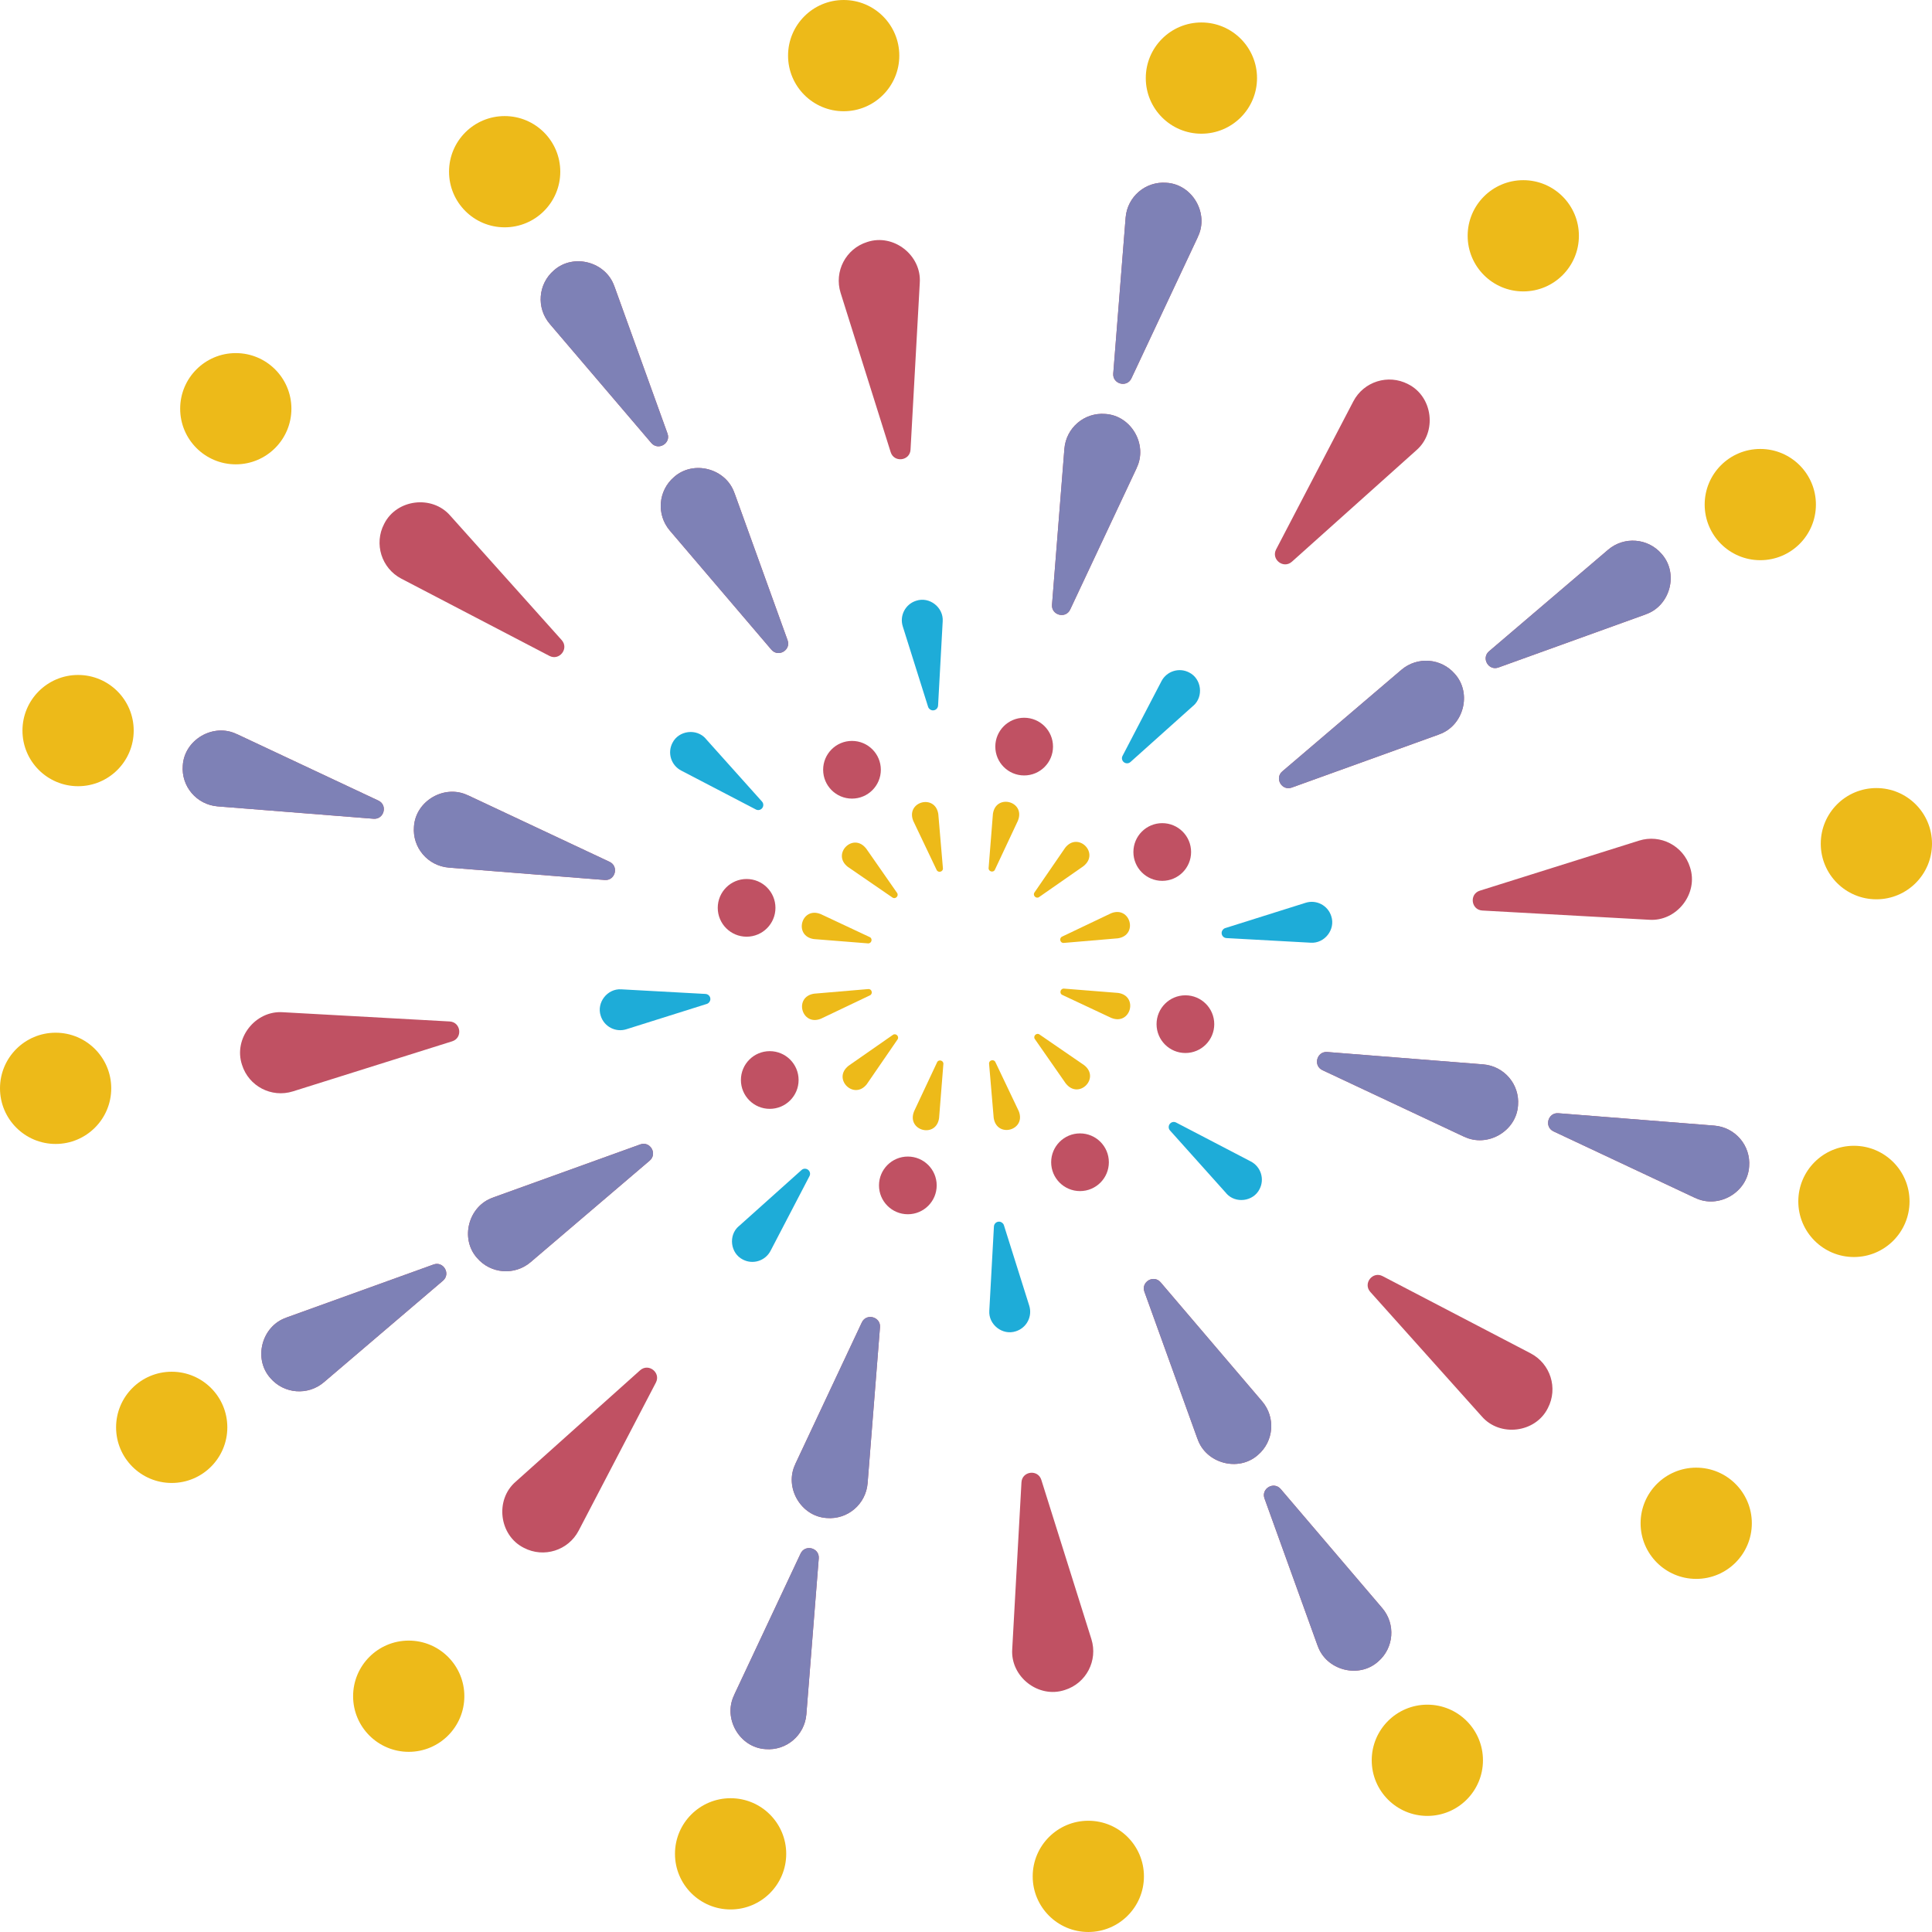 <svg width="653" height="653" viewBox="0 0 653 653" fill="none" xmlns="http://www.w3.org/2000/svg">
<g clip-path="url(#clip0_126_36653)">
<path d="M342.127 557.341L345.247 500.996C345.481 497.2 350.811 496.55 351.955 500.164L368.882 554.013C371.144 561.241 367.14 568.938 359.912 571.2C350.993 574.19 341.451 566.702 342.127 557.367V557.341Z" fill="#C05163"/>
<path d="M174.313 500.786L216.358 463.136C219.218 460.614 223.43 463.942 221.688 467.296L195.582 517.349C192.072 524.057 183.804 526.657 177.095 523.173C168.671 518.987 167.215 506.922 174.287 500.812L174.313 500.786Z" fill="#C05163"/>
<path d="M95.659 342.128L152.004 345.248C155.8 345.482 156.45 350.812 152.836 351.956L98.987 368.883C91.759 371.145 84.062 367.141 81.8 359.913C78.81 350.994 86.299 341.452 95.633 342.128H95.659Z" fill="#C05163"/>
<path d="M152.212 174.316L189.862 216.361C192.384 219.221 189.056 223.433 185.702 221.691L135.649 195.585C128.941 192.075 126.341 183.807 129.825 177.098C134.011 168.674 146.076 167.218 152.186 174.29L152.212 174.316Z" fill="#C05163"/>
<path d="M310.873 95.659L307.753 152.004C307.519 155.8 302.189 156.45 301.045 152.836L284.118 98.987C281.856 91.759 285.86 84.062 293.088 81.8C302.007 78.81 311.549 86.299 310.873 95.633V95.659Z" fill="#C05163"/>
<path d="M478.686 152.215L436.642 189.865C433.781 192.387 429.569 189.059 431.311 185.705L457.417 135.652C460.927 128.944 469.195 126.343 475.904 129.828C484.328 134.014 485.784 146.079 478.712 152.189L478.686 152.215Z" fill="#C05163"/>
<path d="M557.34 310.871L500.995 307.751C497.199 307.517 496.549 302.187 500.163 301.043L554.012 284.116C561.24 281.854 568.937 285.858 571.199 293.087C574.189 302.005 566.701 311.548 557.366 310.871H557.34Z" fill="#C05163"/>
<path d="M500.787 478.69L463.137 436.645C460.615 433.785 463.943 429.573 467.297 431.315L517.35 457.421C524.058 460.931 526.658 469.199 523.174 475.908C518.988 484.332 506.923 485.788 500.813 478.716L500.787 478.69Z" fill="#C05163"/>
<path d="M248.106 572.94L270.598 525.071C272.132 521.847 276.994 523.173 276.734 526.683L272.548 579.414C271.976 586.486 265.813 591.765 258.741 591.193C249.953 590.673 244.284 580.792 248.132 572.94H248.106Z" fill="#C05163"/>
<path d="M268.804 494.83L291.295 446.962C292.829 443.737 297.691 445.064 297.431 448.574L293.245 501.305C292.673 508.377 286.511 513.655 279.438 513.083C270.65 512.563 264.982 502.683 268.83 494.83H268.804Z" fill="#C05163"/>
<path d="M96.804 445.324L146.545 427.383C149.899 426.187 152.421 430.555 149.717 432.87L109.466 467.191C104.058 471.794 95.972 471.144 91.37 465.761C85.519 459.183 88.483 448.184 96.778 445.35L96.804 445.324Z" fill="#C05163"/>
<path d="M166.67 404.738L216.411 386.797C219.765 385.601 222.287 389.969 219.583 392.284L179.333 426.605C173.924 431.208 165.838 430.558 161.236 425.175C155.385 418.597 158.35 407.598 166.644 404.764L166.67 404.738Z" fill="#C05163"/>
<path d="M80.033 248.106L127.901 270.598C131.126 272.132 129.799 276.994 126.289 276.734L73.558 272.548C66.486 271.976 61.208 265.813 61.78 258.741C62.3 249.953 72.18 244.284 80.033 248.132V248.106Z" fill="#C05163"/>
<path d="M158.168 268.802L206.036 291.293C209.26 292.827 207.934 297.689 204.424 297.429L151.693 293.243C144.621 292.671 139.342 286.509 139.915 279.436C140.435 270.648 150.315 264.98 158.168 268.828V268.802Z" fill="#C05163"/>
<path d="M207.674 96.801L225.615 146.542C226.811 149.896 222.443 152.418 220.129 149.714L185.807 109.464C181.205 104.055 181.855 95.969 187.237 91.367C193.815 85.516 204.814 88.48 207.648 96.775L207.674 96.801Z" fill="#C05163"/>
<path d="M248.262 166.668L266.203 216.409C267.399 219.763 263.031 222.285 260.717 219.581L226.395 179.331C221.793 173.922 222.443 165.836 227.825 161.234C234.403 155.383 245.402 158.348 248.236 166.642L248.262 166.668Z" fill="#C05163"/>
<path d="M404.894 80.03L382.403 127.898C380.869 131.123 376.007 129.797 376.267 126.286L380.453 73.555C381.025 66.483 387.187 61.205 394.26 61.777C403.048 62.297 408.717 72.177 404.868 80.03H404.894Z" fill="#C05163"/>
<path d="M384.197 158.163L361.706 206.031C360.172 209.255 355.31 207.929 355.57 204.419L359.756 151.688C360.328 144.616 366.49 139.338 373.563 139.91C382.351 140.43 388.019 150.31 384.171 158.163H384.197Z" fill="#C05163"/>
<path d="M556.197 207.671L506.456 225.612C503.102 226.808 500.58 222.44 503.284 220.126L543.534 185.804C548.943 181.202 557.029 181.852 561.631 187.234C567.482 193.813 564.517 204.811 556.223 207.645L556.197 207.671Z" fill="#C05163"/>
<path d="M486.331 248.257L436.59 266.198C433.236 267.394 430.714 263.026 433.418 260.712L473.668 226.39C479.076 221.788 487.163 222.438 491.765 227.82C497.615 234.398 494.651 245.397 486.357 248.231L486.331 248.257Z" fill="#C05163"/>
<path d="M572.942 404.888L525.073 382.396C521.849 380.862 523.175 376 526.685 376.26L579.416 380.446C586.488 381.018 591.767 387.181 591.195 394.253C590.675 403.042 580.794 408.71 572.942 404.862V404.888Z" fill="#C05163"/>
<path d="M494.833 384.192L446.965 361.701C443.74 360.167 445.066 355.305 448.577 355.565L501.308 359.751C508.38 360.323 513.658 366.485 513.086 373.558C512.566 382.346 502.686 388.015 494.833 384.166V384.192Z" fill="#C05163"/>
<path d="M445.326 556.195L427.385 506.454C426.189 503.1 430.557 500.578 432.871 503.282L467.193 543.532C471.796 548.941 471.146 557.027 465.763 561.629C459.185 567.48 448.186 564.516 445.352 556.221L445.326 556.195Z" fill="#C05163"/>
<path d="M404.738 486.328L386.797 436.587C385.601 433.233 389.969 430.711 392.284 433.415L426.605 473.665C431.208 479.073 430.558 487.16 425.175 491.762C418.597 497.613 407.598 494.648 404.764 486.354L404.738 486.328Z" fill="#C05163"/>
<path d="M334.378 442.993L335.938 414.547C335.99 413.585 336.796 412.857 337.758 412.909C338.486 412.961 339.11 413.455 339.318 414.131L347.873 441.302C349.017 444.943 346.989 448.817 343.349 449.961C338.85 451.469 334.04 447.699 334.378 442.993Z" fill="#1EACD8"/>
<path d="M249.692 414.468L270.909 395.461C271.611 394.811 272.729 394.889 273.353 395.591C273.847 396.137 273.925 396.917 273.587 397.541L260.43 422.788C258.662 426.168 254.476 427.494 251.096 425.726C246.858 423.62 246.104 417.536 249.692 414.442V414.468Z" fill="#1EACD8"/>
<path d="M210.013 334.384L238.459 335.944C239.421 335.996 240.149 336.802 240.097 337.764C240.045 338.492 239.551 339.116 238.875 339.324L211.704 347.879C208.063 349.023 204.189 346.995 203.045 343.355C201.537 338.856 205.307 334.046 210.013 334.384Z" fill="#1EACD8"/>
<path d="M238.537 249.695L257.544 270.912C258.194 271.614 258.116 272.732 257.414 273.356C256.868 273.85 256.088 273.928 255.464 273.59L230.216 260.433C226.836 258.665 225.51 254.479 227.278 251.099C229.384 246.86 235.469 246.106 238.563 249.695H238.537Z" fill="#1EACD8"/>
<path d="M318.622 210.016L317.062 238.462C317.01 239.424 316.204 240.152 315.241 240.1C314.513 240.048 313.889 239.554 313.681 238.878L305.127 211.707C303.983 208.066 306.011 204.192 309.651 203.048C314.149 201.54 318.96 205.31 318.622 210.016Z" fill="#1EACD8"/>
<path d="M403.308 238.543L382.091 257.55C381.389 258.2 380.271 258.122 379.647 257.42C379.153 256.874 379.075 256.094 379.413 255.469L392.57 230.222C394.338 226.842 398.524 225.516 401.904 227.284C406.143 229.39 406.897 235.474 403.308 238.569V238.543Z" fill="#1EACD8"/>
<path d="M442.987 318.627L414.541 317.066C413.579 317.014 412.851 316.208 412.903 315.246C412.955 314.518 413.449 313.894 414.125 313.686L441.297 305.132C444.937 303.988 448.811 306.016 449.955 309.656C451.463 314.154 447.693 318.965 442.987 318.627Z" fill="#1EACD8"/>
<path d="M414.463 403.312L395.456 382.095C394.806 381.393 394.884 380.275 395.586 379.651C396.132 379.157 396.912 379.079 397.536 379.417L422.783 392.574C426.163 394.342 427.49 398.528 425.721 401.908C423.615 406.146 417.531 406.9 414.437 403.312H414.463Z" fill="#1EACD8"/>
<path d="M308.923 375.671L316.723 359.056C317.217 357.938 318.959 358.406 318.855 359.628L317.399 377.933C316.385 384.849 306.375 382.197 308.923 375.697V375.671Z" fill="#EDBA19"/>
<path d="M286.717 360.277L301.798 349.773C302.786 349.07 304.06 350.345 303.358 351.333L292.958 366.465C288.616 371.952 281.257 364.645 286.743 360.277H286.717Z" fill="#EDBA19"/>
<path d="M275.147 335.856L293.452 334.296C294.674 334.166 295.142 335.908 294.024 336.428L277.435 344.332C270.935 346.907 268.205 336.922 275.147 335.856Z" fill="#EDBA19"/>
<path d="M277.331 308.922L293.946 316.722C295.064 317.216 294.596 318.958 293.374 318.854L275.069 317.398C268.153 316.384 270.805 306.374 277.305 308.922H277.331Z" fill="#EDBA19"/>
<path d="M292.699 286.717L303.203 301.798C303.905 302.786 302.631 304.06 301.643 303.358L286.51 292.958C281.024 288.616 288.33 281.257 292.699 286.743V286.717Z" fill="#EDBA19"/>
<path d="M317.139 275.146L318.699 293.451C318.829 294.673 317.087 295.141 316.567 294.023L308.663 277.434C306.089 270.934 316.073 268.204 317.139 275.146Z" fill="#EDBA19"/>
<path d="M344.077 277.33L336.276 293.945C335.782 295.063 334.04 294.595 334.144 293.373L335.6 275.068C336.614 268.152 346.625 270.804 344.077 277.304V277.33Z" fill="#EDBA19"/>
<path d="M366.283 292.698L351.202 303.202C350.214 303.904 348.94 302.63 349.642 301.642L360.042 286.509C364.384 281.023 371.743 288.329 366.257 292.698H366.283Z" fill="#EDBA19"/>
<path d="M377.853 317.141L359.548 318.701C358.326 318.831 357.858 317.089 358.976 316.569L375.565 308.665C382.065 306.091 384.795 316.075 377.853 317.141Z" fill="#EDBA19"/>
<path d="M375.669 344.078L359.054 336.277C357.936 335.783 358.404 334.041 359.626 334.145L377.931 335.601C384.847 336.615 382.195 346.626 375.695 344.078H375.669Z" fill="#EDBA19"/>
<path d="M360.276 366.281L349.772 351.2C349.069 350.212 350.344 348.938 351.332 349.64L366.464 360.04C371.951 364.383 364.644 371.741 360.276 366.255V366.281Z" fill="#EDBA19"/>
<path d="M335.861 377.855L334.301 359.55C334.171 358.328 335.913 357.859 336.433 358.978L344.337 375.566C346.912 382.067 336.927 384.797 335.861 377.855Z" fill="#EDBA19"/>
<path d="M248.106 572.94L270.598 525.071C272.132 521.847 276.994 523.173 276.734 526.683L272.548 579.414C271.976 586.486 265.813 591.765 258.741 591.193C249.953 590.673 244.284 580.792 248.132 572.94H248.106Z" fill="#7E81B6"/>
<path d="M268.804 494.83L291.295 446.962C292.829 443.737 297.691 445.064 297.431 448.574L293.245 501.305C292.673 508.377 286.511 513.655 279.438 513.083C270.65 512.563 264.982 502.683 268.83 494.83H268.804Z" fill="#7E81B6"/>
<path d="M96.804 445.324L146.545 427.383C149.899 426.187 152.421 430.555 149.717 432.87L109.466 467.191C104.058 471.794 95.972 471.144 91.37 465.761C85.519 459.183 88.483 448.184 96.778 445.35L96.804 445.324Z" fill="#7E81B6"/>
<path d="M166.67 404.738L216.411 386.797C219.765 385.601 222.287 389.969 219.583 392.284L179.333 426.605C173.924 431.208 165.838 430.558 161.236 425.175C155.385 418.597 158.35 407.598 166.644 404.764L166.67 404.738Z" fill="#7E81B6"/>
<path d="M80.033 248.106L127.901 270.598C131.126 272.132 129.799 276.994 126.289 276.734L73.558 272.548C66.486 271.976 61.208 265.813 61.78 258.741C62.3 249.953 72.18 244.284 80.033 248.132V248.106Z" fill="#7E81B6"/>
<path d="M158.168 268.802L206.036 291.293C209.26 292.827 207.934 297.689 204.424 297.429L151.693 293.243C144.621 292.671 139.342 286.509 139.915 279.436C140.435 270.648 150.315 264.98 158.168 268.828V268.802Z" fill="#7E81B6"/>
<path d="M207.674 96.801L225.615 146.542C226.811 149.896 222.443 152.418 220.129 149.714L185.807 109.464C181.205 104.055 181.855 95.969 187.237 91.367C193.815 85.516 204.814 88.48 207.648 96.775L207.674 96.801Z" fill="#7E81B6"/>
<path d="M248.262 166.668L266.203 216.409C267.399 219.763 263.031 222.285 260.717 219.581L226.395 179.331C221.793 173.922 222.443 165.836 227.825 161.234C234.403 155.383 245.402 158.348 248.236 166.642L248.262 166.668Z" fill="#7E81B6"/>
<path d="M404.894 80.03L382.403 127.898C380.869 131.123 376.007 129.797 376.267 126.286L380.453 73.555C381.025 66.483 387.187 61.205 394.26 61.777C403.048 62.297 408.717 72.177 404.868 80.03H404.894Z" fill="#7E81B6"/>
<path d="M384.197 158.163L361.706 206.031C360.172 209.255 355.31 207.929 355.57 204.419L359.756 151.688C360.328 144.616 366.49 139.338 373.563 139.91C382.351 140.43 388.019 150.31 384.171 158.163H384.197Z" fill="#7E81B6"/>
<path d="M556.197 207.671L506.456 225.612C503.102 226.808 500.58 222.44 503.284 220.126L543.534 185.804C548.943 181.202 557.029 181.852 561.631 187.234C567.482 193.813 564.517 204.811 556.223 207.645L556.197 207.671Z" fill="#7E81B6"/>
<path d="M486.331 248.257L436.59 266.198C433.236 267.394 430.714 263.026 433.418 260.712L473.668 226.39C479.076 221.788 487.163 222.438 491.765 227.82C497.615 234.398 494.651 245.397 486.357 248.231L486.331 248.257Z" fill="#7E81B6"/>
<path d="M572.942 404.888L525.073 382.396C521.849 380.862 523.175 376 526.685 376.26L579.416 380.446C586.488 381.018 591.767 387.181 591.195 394.253C590.675 403.042 580.794 408.71 572.942 404.862V404.888Z" fill="#7E81B6"/>
<path d="M494.833 384.192L446.965 361.701C443.74 360.167 445.066 355.305 448.577 355.565L501.308 359.751C508.38 360.323 513.658 366.485 513.086 373.558C512.566 382.346 502.686 388.015 494.833 384.166V384.192Z" fill="#7E81B6"/>
<path d="M445.326 556.195L427.385 506.454C426.189 503.1 430.557 500.578 432.871 503.282L467.193 543.532C471.796 548.941 471.146 557.027 465.763 561.629C459.185 567.48 448.186 564.516 445.352 556.221L445.326 556.195Z" fill="#7E81B6"/>
<path d="M404.738 486.328L386.797 436.587C385.601 433.233 389.969 430.711 392.284 433.415L426.605 473.665C431.208 479.073 430.558 487.16 425.175 491.762C418.597 497.613 407.598 494.648 404.764 486.354L404.738 486.328Z" fill="#7E81B6"/>
<path d="M306.843 410.407C312.228 410.407 316.594 406.042 316.594 400.657C316.594 395.272 312.228 390.906 306.843 390.906C301.458 390.906 297.093 395.272 297.093 400.657C297.093 406.042 301.458 410.407 306.843 410.407Z" fill="#C05163"/>
<path d="M260.17 374.782C265.556 374.782 269.921 370.417 269.921 365.032C269.921 359.647 265.556 355.281 260.17 355.281C254.785 355.281 250.42 359.647 250.42 365.032C250.42 370.417 254.785 374.782 260.17 374.782Z" fill="#C05163"/>
<path d="M252.344 316.595C257.729 316.595 262.095 312.229 262.095 306.844C262.095 301.459 257.729 297.094 252.344 297.094C246.959 297.094 242.594 301.459 242.594 306.844C242.594 312.229 246.959 316.595 252.344 316.595Z" fill="#C05163"/>
<path d="M287.966 269.923C293.351 269.923 297.717 265.557 297.717 260.172C297.717 254.787 293.351 250.422 287.966 250.422C282.581 250.422 278.216 254.787 278.216 260.172C278.216 265.557 282.581 269.923 287.966 269.923Z" fill="#C05163"/>
<path d="M346.158 262.095C351.543 262.095 355.908 257.729 355.908 252.344C355.908 246.959 351.543 242.594 346.158 242.594C340.773 242.594 336.407 246.959 336.407 252.344C336.407 257.729 340.773 262.095 346.158 262.095Z" fill="#C05163"/>
<path d="M392.83 297.72C398.215 297.72 402.58 293.354 402.58 287.969C402.58 282.584 398.215 278.219 392.83 278.219C387.445 278.219 383.079 282.584 383.079 287.969C383.079 293.354 387.445 297.72 392.83 297.72Z" fill="#C05163"/>
<path d="M400.657 355.907C406.042 355.907 410.407 351.542 410.407 346.157C410.407 340.772 406.042 336.406 400.657 336.406C395.272 336.406 390.906 340.772 390.906 346.157C390.906 351.542 395.272 355.907 400.657 355.907Z" fill="#C05163"/>
<path d="M365.035 402.579C370.42 402.579 374.785 398.214 374.785 392.829C374.785 387.444 370.42 383.078 365.035 383.078C359.65 383.078 355.284 387.444 355.284 392.829C355.284 398.214 359.65 402.579 365.035 402.579Z" fill="#C05163"/>
<path d="M246.936 645.379C257.318 645.379 265.735 636.963 265.735 626.58C265.735 616.198 257.318 607.781 246.936 607.781C236.553 607.781 228.137 616.198 228.137 626.58C228.137 636.963 236.553 645.379 246.936 645.379Z" fill="#EDBA19"/>
<path d="M138.146 592.106C148.528 592.106 156.945 583.689 156.945 573.307C156.945 562.924 148.528 554.508 138.146 554.508C127.763 554.508 119.347 562.924 119.347 573.307C119.347 583.689 127.763 592.106 138.146 592.106Z" fill="#EDBA19"/>
<path d="M58.035 501.231C68.418 501.231 76.834 492.814 76.834 482.432C76.834 472.049 68.418 463.633 58.035 463.633C47.653 463.633 39.236 472.049 39.236 482.432C39.236 492.814 47.653 501.231 58.035 501.231Z" fill="#EDBA19"/>
<path d="M18.799 386.645C29.181 386.645 37.598 378.228 37.598 367.846C37.598 357.463 29.181 349.047 18.799 349.047C8.417 349.047 0 357.463 0 367.846C0 378.228 8.417 386.645 18.799 386.645Z" fill="#EDBA19"/>
<path d="M26.392 265.731C36.774 265.731 45.191 257.314 45.191 246.932C45.191 236.549 36.774 228.133 26.392 228.133C16.009 228.133 7.593 236.549 7.593 246.932C7.593 257.314 16.009 265.731 26.392 265.731Z" fill="#EDBA19"/>
<path d="M79.695 156.942C90.077 156.942 98.494 148.525 98.494 138.143C98.494 127.76 90.077 119.344 79.695 119.344C69.312 119.344 60.895 127.76 60.895 138.143C60.895 148.525 69.312 156.942 79.695 156.942Z" fill="#EDBA19"/>
<path d="M170.57 76.832C180.952 76.832 189.369 68.416 189.369 58.033C189.369 47.651 180.952 39.234 170.57 39.234C160.187 39.234 151.771 47.651 151.771 58.033C151.771 68.416 160.187 76.832 170.57 76.832Z" fill="#EDBA19"/>
<path d="M285.157 37.598C295.54 37.598 303.956 29.181 303.956 18.799C303.956 8.417 295.54 0 285.157 0C274.775 0 266.358 8.417 266.358 18.799C266.358 29.181 274.775 37.598 285.157 37.598Z" fill="#EDBA19"/>
<path d="M406.065 45.192C416.447 45.192 424.864 36.775 424.864 26.393C424.864 16.01 416.447 7.594 406.065 7.594C395.682 7.594 387.266 16.01 387.266 26.393C387.266 36.775 395.682 45.192 406.065 45.192Z" fill="#EDBA19"/>
<path d="M514.855 98.496C525.237 98.496 533.654 90.08 533.654 79.698C533.654 69.315 525.237 60.898 514.855 60.898C504.472 60.898 496.056 69.315 496.056 79.698C496.056 90.08 504.472 98.496 514.855 98.496Z" fill="#EDBA19"/>
<path d="M594.965 189.34C605.348 189.34 613.764 180.924 613.764 170.541C613.764 160.159 605.348 151.742 594.965 151.742C584.583 151.742 576.166 160.159 576.166 170.541C576.166 180.924 584.583 189.34 594.965 189.34Z" fill="#EDBA19"/>
<path d="M634.201 303.957C644.584 303.957 653 295.541 653 285.158C653 274.776 644.584 266.359 634.201 266.359C623.819 266.359 615.402 274.776 615.402 285.158C615.402 295.541 623.819 303.957 634.201 303.957Z" fill="#EDBA19"/>
<path d="M626.609 424.864C636.991 424.864 645.408 416.447 645.408 406.065C645.408 395.682 636.991 387.266 626.609 387.266C616.226 387.266 607.81 395.682 607.81 406.065C607.81 416.447 616.226 424.864 626.609 424.864Z" fill="#EDBA19"/>
<path d="M573.306 533.653C583.688 533.653 592.105 525.236 592.105 514.854C592.105 504.471 583.688 496.055 573.306 496.055C562.923 496.055 554.507 504.471 554.507 514.854C554.507 525.236 562.923 533.653 573.306 533.653Z" fill="#EDBA19"/>
<path d="M482.431 613.762C492.813 613.762 501.23 605.346 501.23 594.963C501.23 584.581 492.813 576.164 482.431 576.164C472.048 576.164 463.632 584.581 463.632 594.963C463.632 605.346 472.048 613.762 482.431 613.762Z" fill="#EDBA19"/>
<path d="M367.842 652.997C378.224 652.997 386.641 644.58 386.641 634.198C386.641 623.815 378.224 615.398 367.842 615.398C357.46 615.398 349.043 623.815 349.043 634.198C349.043 644.58 357.46 652.997 367.842 652.997Z" fill="#EDBA19"/>
</g>
<defs>
<clipPath id="clip0_126_36653">
<rect width="653" height="653" fill="white"/>
</clipPath>
</defs>
</svg>
